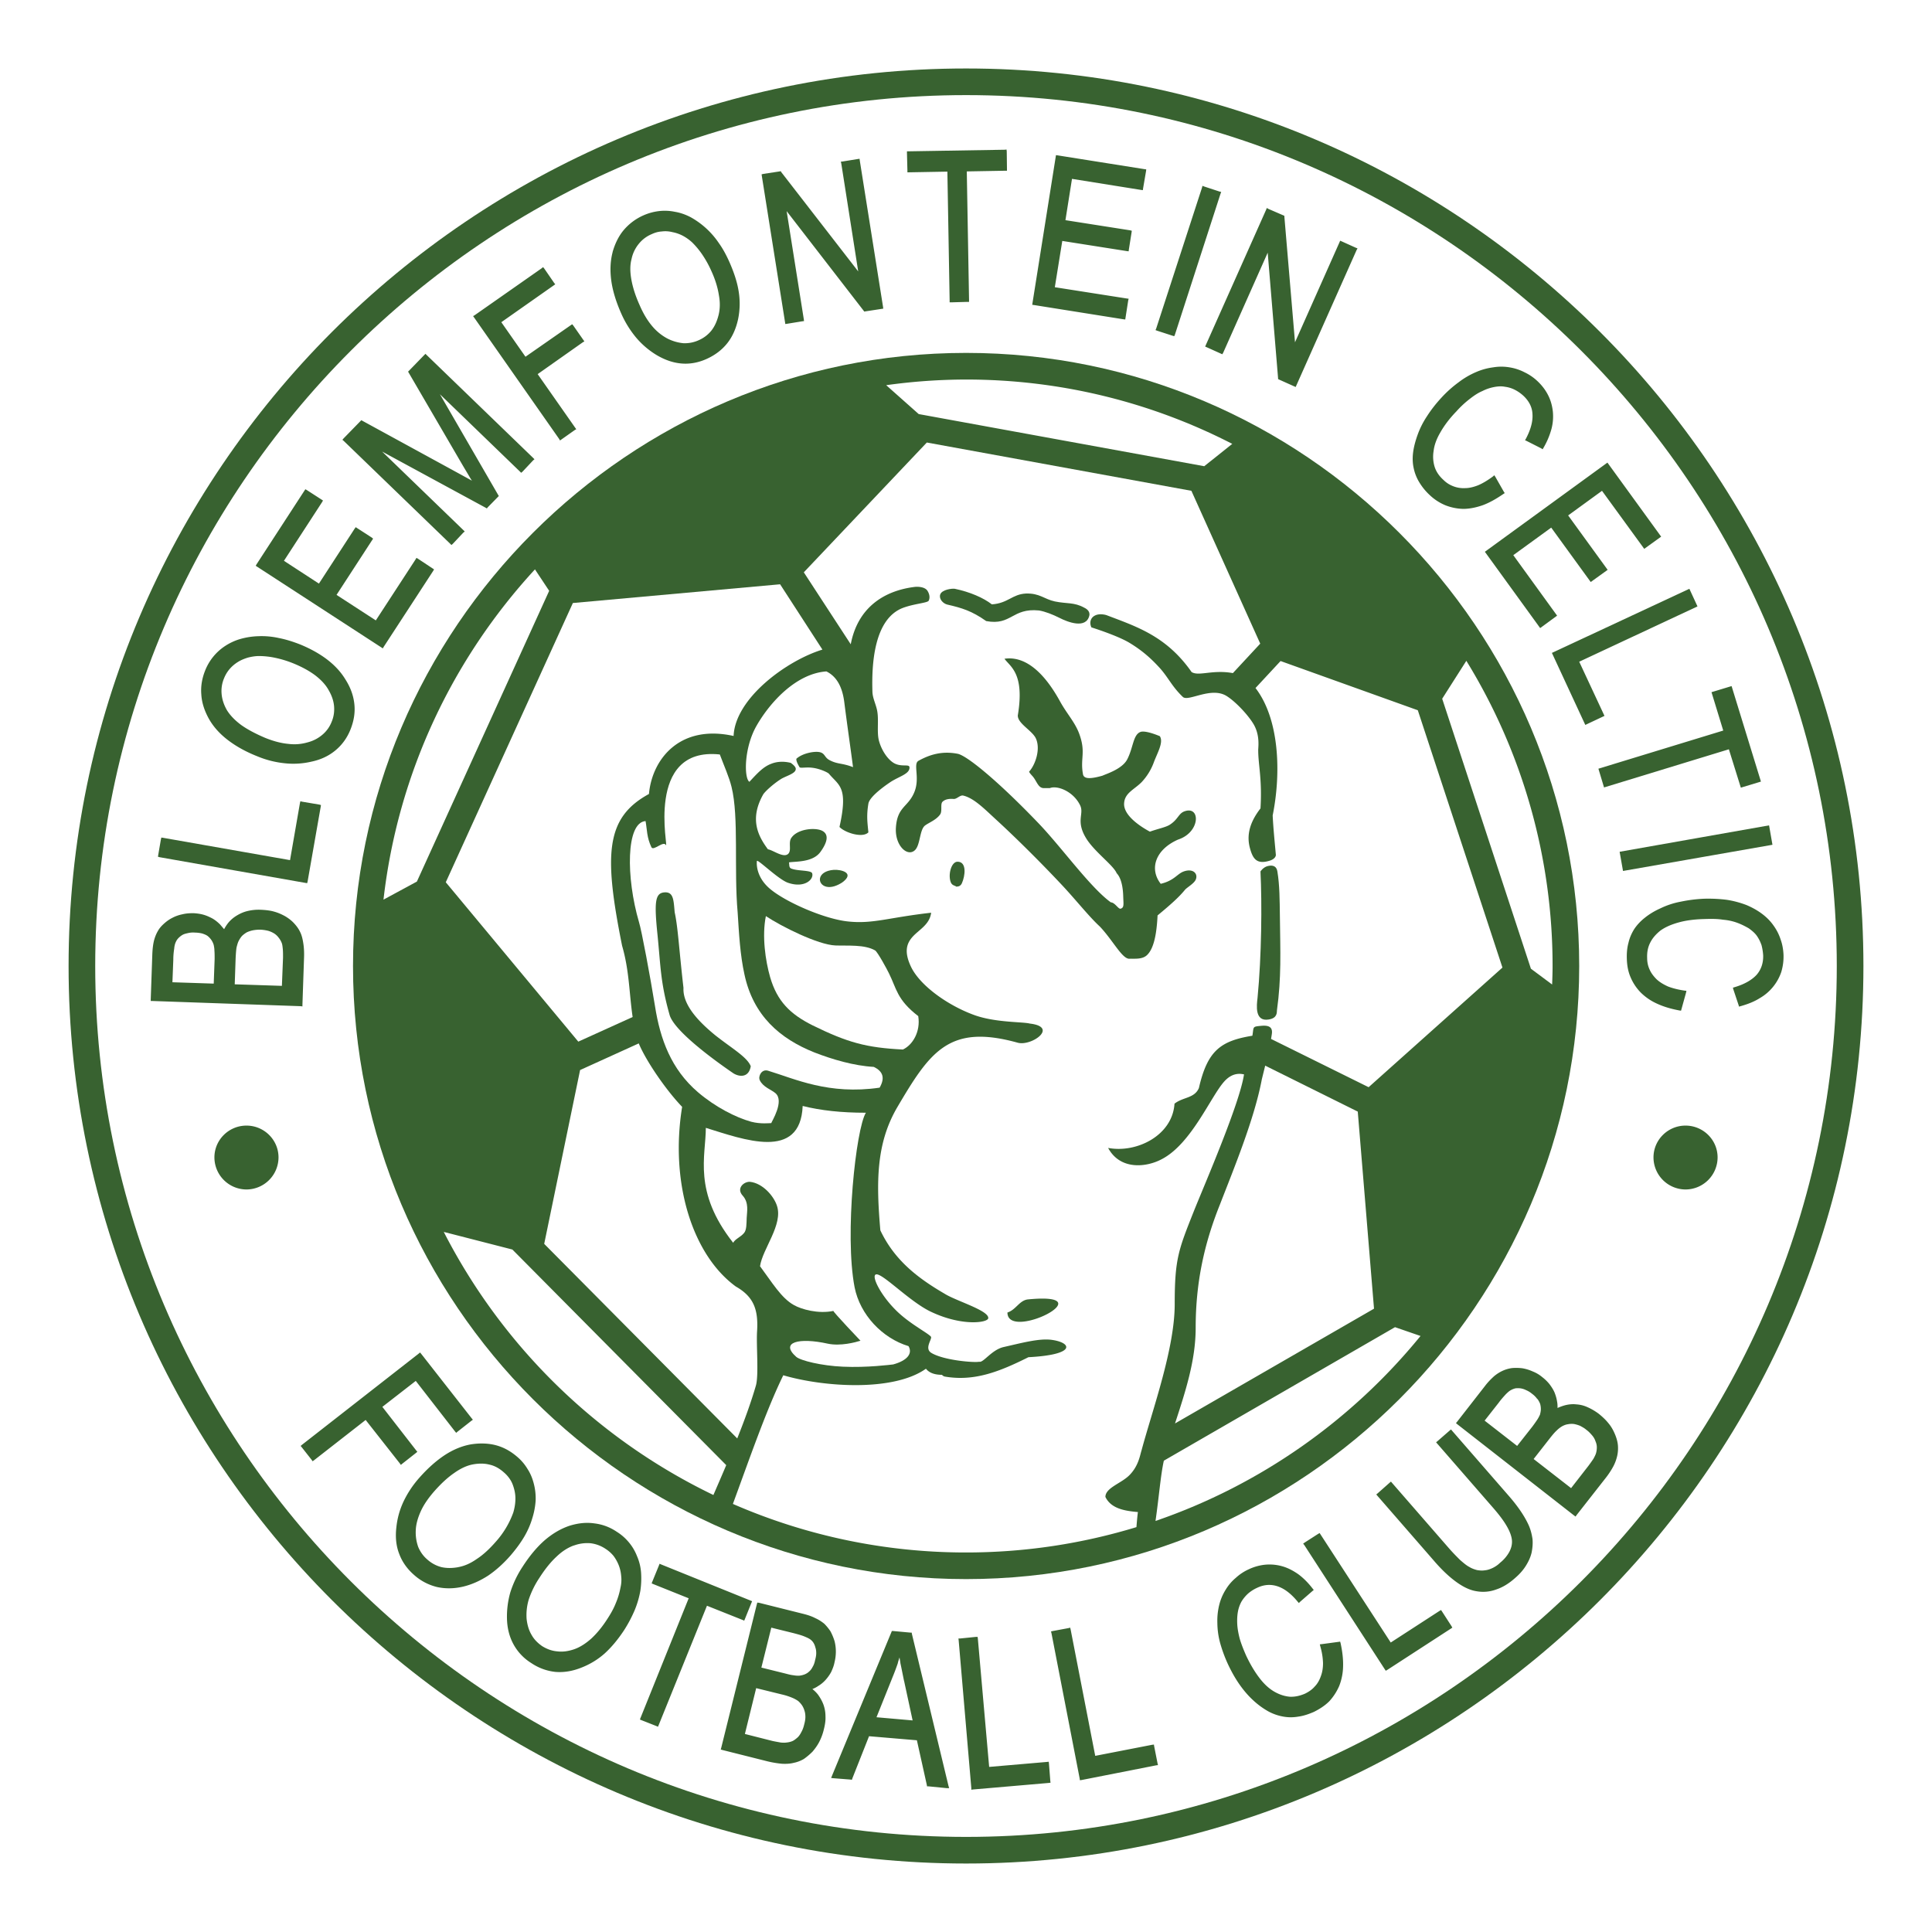 <svg xmlns="http://www.w3.org/2000/svg" width="2500" height="2500" viewBox="0 0 192.756 192.756"><g fill-rule="evenodd" clip-rule="evenodd"><path fill="#fff" d="M0 0h192.756v192.756H0V0z"/><path d="M96.389 6.832c49.3 0 89.525 40.247 89.525 89.546 0 49.323-40.225 89.546-89.525 89.546-49.323 0-89.546-40.223-89.546-89.546 0-49.3 40.223-89.546 89.546-89.546z" fill="#386230"/><path d="M96.389 9.489c47.837 0 86.867 39.052 86.867 86.889 0 47.858-39.029 86.89-86.867 86.89-47.859 0-86.889-39.031-86.889-86.89 0-47.836 39.03-86.889 86.889-86.889z" fill="#fff"/><path d="M168.256 98.855l-.045.203-.449 1.621-.045.158-.158-.023c-.855-.158-1.6-.383-2.23-.676a5.519 5.519 0 0 1-1.645-1.125 4.902 4.902 0 0 1-.99-1.486c-.248-.564-.361-1.172-.383-1.825-.021-.586.021-1.126.158-1.622.111-.496.314-.968.586-1.396.27-.406.629-.789 1.059-1.127.449-.36.967-.675 1.576-.945a7.972 7.972 0 0 1 2.004-.653 14.445 14.445 0 0 1 2.32-.293c.832-.022 1.598.022 2.297.113a9.693 9.693 0 0 1 1.936.518c.586.248 1.105.54 1.555.878.451.338.834.721 1.148 1.172.293.405.541.878.699 1.373.18.496.27 1.014.293 1.555a5.34 5.34 0 0 1-.227 1.711 4.784 4.784 0 0 1-2.163 2.611c-.539.34-1.17.586-1.891.789l-.158.045-.045-.158-.518-1.553-.045-.18.158-.047c.99-.291 1.732-.721 2.205-1.236.451-.52.676-1.172.654-1.938a5.459 5.459 0 0 0-.18-1.081v.022a3.564 3.564 0 0 0-.475-.924c-.201-.27-.473-.495-.787-.721-.316-.18-.699-.383-1.127-.541s-.9-.27-1.441-.314c-.562-.091-1.148-.091-1.824-.068-.99.022-1.869.135-2.59.338-.742.202-1.352.473-1.824.811-.449.36-.811.766-1.037 1.239-.225.45-.314.945-.291 1.509 0 .428.09.811.248 1.148.156.361.404.676.697.969.316.293.697.518 1.148.721.473.18 1.014.314 1.623.404l.204.024zM161.59 84.982l14.91-2.635.338 1.937-14.91 2.612-.338-1.914zM159.473 76.694l12.455-3.806-1.172-3.829 2.004-.608 2.929 9.527-2.005.608-1.194-3.829-12.455 3.806-.562-1.869zM154.834 65.14l13.715-6.396.81 1.757-11.8 5.518 2.521 5.405-1.914.901-3.332-7.185zM148.145 55.051l12.228-8.897 5.361 7.388-1.689 1.216-4.213-5.789-3.377 2.455 3.941 5.429-1.689 1.215-3.941-5.427-3.784 2.747 4.37 6.036-1.69 1.239-5.517-7.612zM149.09 47.416l.113.18.834 1.464.09.135-.137.09c-.721.495-1.395.877-2.07 1.125-.654.226-1.307.361-1.938.361a5.204 5.204 0 0 1-1.779-.361 5.108 5.108 0 0 1-1.555-1.013 5.86 5.86 0 0 1-1.035-1.262 4.376 4.376 0 0 1-.562-1.396c-.113-.495-.137-1.013-.068-1.576s.225-1.148.451-1.779c.225-.63.539-1.261.945-1.869.404-.631.879-1.239 1.441-1.847a11.57 11.57 0 0 1 1.711-1.531 8.056 8.056 0 0 1 1.734-1.014 6.26 6.26 0 0 1 1.713-.473 4.898 4.898 0 0 1 1.621 0 4.96 4.96 0 0 1 1.508.495 5.01 5.01 0 0 1 1.307.901c.428.405.789.878 1.037 1.374.246.473.404 1.014.473 1.6a4.907 4.907 0 0 1-.135 1.779 7.733 7.733 0 0 1-.789 1.87l-.09.157-.135-.09-1.465-.743-.156-.067.088-.158c.475-.901.699-1.711.654-2.432-.023-.699-.338-1.306-.879-1.825a3.861 3.861 0 0 0-.9-.63 2.99 2.99 0 0 0-.969-.293c-.338-.068-.697-.044-1.059.023a4.375 4.375 0 0 0-1.193.405c-.428.18-.832.45-1.262.788a9.581 9.581 0 0 0-1.328 1.239c-.699.721-1.217 1.419-1.6 2.094-.383.653-.607 1.262-.676 1.87a3.444 3.444 0 0 0 .113 1.599c.158.473.451.9.879 1.283.293.293.631.496.99.631.361.136.742.203 1.172.18.404 0 .855-.112 1.307-.292.473-.203.945-.496 1.439-.856l.16-.136zM120.24 34.579l.067-.159 6.013-13.49.069-.18.156.09 1.51.653.09.045v.113l1.058 12.499 4.438-9.977.066-.157.158.067 1.397.631.179.068-.089.157-6.012 13.513-.069.158-.158-.068-1.508-.676-.091-.045v-.09l-1.035-12.522-4.438 9.977-.09.158-.156-.068-1.397-.63-.158-.067zM115.285 32.934l.069-.157 4.57-14.054.045-.181.179.068 1.51.496.182.045-.069.181-4.548 14.053-.069.157-.158-.044-1.531-.496-.18-.068zM102.988 30.412l.024-.181 2.318-14.594.024-.158.179.024 8.649 1.373.179.023-.021.18-.293 1.712-.024.18-.179-.023-6.891-1.103-.654 4.121 6.465 1.014.156.044-.022.158-.271 1.712-.022.18-.179-.022-6.442-1.014-.744 4.617 7.186 1.126.179.023-.044.18-.27 1.734-.023.157-.182-.021-8.918-1.42-.18-.022zM94.745 30.164v-.18l-.225-12.86-3.807.068h-.18v-.181l-.045-1.734v-.18h.18l9.596-.158.156-.022.023.18.022 1.757v.18h-.18l-3.828.068.225 12.837v.18h-.18l-1.577.045h-.18zM78.349 32.327l-.022-.159-2.32-14.616-.023-.158.181-.045 1.621-.247.113-.023.045.09 7.68 9.91-1.689-10.766-.046-.18.181-.022 1.531-.248.158-.023.023.181 2.319 14.594.023.179-.158.023-1.622.248-.112.022-.068-.089-7.68-9.933 1.712 10.789.022.18-.179.022-1.51.247-.18.024zM55.873 43.947l-.09-.157-8.469-12.095-.112-.157.157-.09 6.689-4.685.135-.113.113.136.991 1.441.112.136-.157.112-5.225 3.671 2.41 3.446 4.527-3.153.134-.09.113.135.991 1.419.113.158-.158.089-4.504 3.176 3.738 5.338.113.157-.158.091-1.306.923-.157.112zM45.04 54.375l-.112-.112-10.631-10.27-.135-.113.112-.134 1.689-1.734.09-.09.113.067 9.526 5.203 1.396.766c-.067-.09-.135-.203-.203-.315-.18-.315-.428-.721-.721-1.216l-5.383-9.234-.067-.113.112-.113 1.486-1.531.136-.135.112.113 10.63 10.27.135.134-.135.113-1.058 1.126-.136.113-.112-.113-7.995-7.725L49.7 49.376l.067.113-.09.09-1.014 1.036-.09.113-.112-.068-10.338-5.608 8.107 7.837.136.136-.136.112-1.058 1.126-.132.112zM38.193 64.69l-.135-.09-12.41-8.063-.135-.09.09-.158 4.774-7.342.091-.135.157.091 1.464.945.136.09-.091.158-3.805 5.856 3.49 2.274 3.558-5.473.113-.157.135.09 1.464.945.135.113-.09.135-3.558 5.473 3.919 2.545 3.963-6.081.09-.157.159.09 1.463.968.135.09-.09.158-4.932 7.567-.09.158zM30.648 88.113l-.158-.023-14.571-2.568-.158-.045.023-.157.27-1.577.045-.18.158.022 12.68 2.23.99-5.697.045-.18.158.044 1.734.293.158.045-.022.158-1.307 7.454-.045.181zM143.279 143.898l.137-.111 1.215-1.059.135-.113.113.135 5.607 6.441c.475.541.879 1.059 1.217 1.555s.607.969.811 1.418c.203.451.314.924.383 1.375.045.449 0 .924-.09 1.373-.113.473-.316.9-.586 1.328-.27.43-.631.834-1.08 1.217-.609.541-1.24.924-1.871 1.127a3.721 3.721 0 0 1-1.914.18c-.652-.09-1.328-.404-2.049-.924-.721-.518-1.486-1.238-2.275-2.162l-5.607-6.441-.113-.135.137-.113 1.193-1.057.135-.113.113.135 5.607 6.441c.428.496.832.9 1.17 1.238.361.314.654.562.924.699.248.156.52.248.766.314.271.045.52.068.789.023.27-.023.518-.113.766-.227.27-.135.518-.293.742-.518.428-.338.723-.721.924-1.08.203-.383.293-.744.271-1.127-.023-.383-.182-.855-.473-1.373-.316-.564-.768-1.172-1.375-1.871l-5.607-6.441-.115-.134zM138.258 166.691l-.09-.134-8.041-12.411-.111-.134.156-.114 1.33-.855.156-.09.09.135 7.006 10.787 4.863-3.152.158-.09.09.135.946 1.464.089.159-.134.089-6.35 4.122-.158.089zM131.68 164.055l.203-.021 1.668-.225.156-.023.045.158c.182.834.271 1.621.248 2.32a5.658 5.658 0 0 1-.383 1.936 5.471 5.471 0 0 1-.99 1.533c-.428.428-.947.766-1.531 1.059-.518.225-1.037.404-1.555.473-.518.09-1.014.09-1.51 0a4.903 4.903 0 0 1-1.486-.518 7.816 7.816 0 0 1-1.486-1.082c-.494-.451-.945-.969-1.373-1.576s-.811-1.283-1.172-2.051a14.01 14.01 0 0 1-.787-2.139 7.903 7.903 0 0 1-.271-1.982 6.607 6.607 0 0 1 .182-1.779 5.234 5.234 0 0 1 .631-1.508c.27-.451.607-.857 1.014-1.195a4.882 4.882 0 0 1 1.328-.877 4.988 4.988 0 0 1 1.645-.451c.562-.045 1.104 0 1.666.158s1.08.428 1.6.789c.518.381.99.855 1.441 1.441l.111.135-.135.111-1.217 1.059-.135.135-.135-.156c-.652-.789-1.307-1.283-1.982-1.51-.676-.225-1.352-.18-2.025.137a3.741 3.741 0 0 0-.924.584 3.685 3.685 0 0 0-.652.789 3.322 3.322 0 0 0-.361 1.014c-.068.359-.09.787-.068 1.238.023.451.113.945.248 1.465.158.539.383 1.102.652 1.711.428.9.879 1.645 1.352 2.252.451.586.947 1.035 1.465 1.328s1.014.451 1.531.496c.518.023 1.014-.09 1.531-.314.361-.182.699-.406.945-.699.271-.27.475-.631.609-1.014.156-.404.225-.834.225-1.328a6.663 6.663 0 0 0-.27-1.666l-.048-.207zM107.74 177.615l-.023-.181-2.815-14.504-.045-.159.18-.044 1.578-.293.156-.043.045.179 2.455 12.612 5.676-1.104.18-.021.023.158.338 1.711.045.179-.179.022-7.434 1.465-.18.023zM96.907 178.561v-.18l-1.261-14.731-.023-.179h.18l1.578-.159h.156l.024.182 1.127 12.791 5.765-.496.18-.021.021.179.135 1.735.023.179-.179.024-7.545.652-.181.024zM63.845 171.557l.068-.182 4.797-11.914-3.536-1.418-.158-.068.068-.18.653-1.6.068-.179.157.068 8.918 3.604.159.066-.068.158-.653 1.621-.068.158-.158-.068-3.558-1.418-4.82 11.914-.067.158-.157-.068-1.487-.586-.158-.066zM29.995 144.26l.135-.114 11.644-9.097.135-.113.112.134 5.045 6.442.113.134-.158.114-1.374 1.08-.134.113-.113-.135-3.919-5.045-3.333 2.59 3.378 4.348.112.133-.135.115-1.373 1.08-.135.113-.113-.158-3.401-4.324-5.135 4.008-.157.113-.091-.135-.991-1.261-.112-.135zM61.976 31.268c-.518-1.171-.855-2.275-.991-3.289-.135-1.013-.09-1.959.135-2.815v-.022c.248-.855.608-1.599 1.126-2.208a5.46 5.46 0 0 1 1.937-1.441 5.39 5.39 0 0 1 1.531-.428 4.942 4.942 0 0 1 1.622.067c.54.09 1.058.271 1.576.541a8.177 8.177 0 0 1 2.815 2.59c.406.563.766 1.239 1.081 1.959.451 1.037.766 2.004.901 2.928a7.615 7.615 0 0 1-.067 2.681c-.203.946-.563 1.756-1.081 2.41-.518.653-1.193 1.171-2.027 1.554-.833.383-1.689.541-2.522.473-.856-.068-1.689-.36-2.522-.855a8.297 8.297 0 0 1-2.027-1.735 10.125 10.125 0 0 1-1.487-2.41zm1.846-.811c.361.833.767 1.509 1.239 2.072.451.541.968.946 1.509 1.238a4.465 4.465 0 0 0 1.599.474 3.326 3.326 0 0 0 1.531-.293 3.333 3.333 0 0 0 1.261-.946c.338-.428.563-.923.721-1.532.157-.608.18-1.261.044-2.004-.112-.744-.36-1.577-.766-2.455-.248-.563-.541-1.081-.856-1.554s-.653-.878-1.036-1.261a4.49 4.49 0 0 0-.946-.676 3.754 3.754 0 0 0-1.036-.36 2.838 2.838 0 0 0-1.059-.067c-.36.022-.675.112-1.013.27a3.256 3.256 0 0 0-1.284.968 3.505 3.505 0 0 0-.72 1.509c-.158.586-.158 1.262-.023 2.027.138.788.408 1.644.835 2.59zM25.671 75.456c-1.194-.473-2.185-1.036-2.996-1.667-.811-.63-1.441-1.352-1.869-2.139-.428-.789-.676-1.577-.721-2.365-.067-.788.067-1.599.383-2.387a5.216 5.216 0 0 1 2.004-2.455c.45-.293.968-.541 1.532-.699a7.308 7.308 0 0 1 1.779-.27 7.899 7.899 0 0 1 2.027.18c.698.135 1.419.36 2.162.653 1.036.428 1.915.923 2.658 1.486.766.586 1.374 1.239 1.825 1.982.518.811.811 1.621.9 2.477.09.833-.045 1.667-.383 2.522s-.855 1.554-1.509 2.095c-.653.54-1.441.923-2.41 1.125a7.922 7.922 0 0 1-2.635.158 9.662 9.662 0 0 1-2.747-.696zm.766-1.848c.833.338 1.599.541 2.32.608.698.09 1.351.022 1.959-.158a3.63 3.63 0 0 0 1.464-.766 3.18 3.18 0 0 0 .901-1.261c.225-.518.292-1.059.248-1.577s-.225-1.059-.541-1.599c-.293-.541-.766-1.037-1.351-1.486-.608-.451-1.352-.856-2.252-1.217a10.62 10.62 0 0 0-1.712-.518 7.935 7.935 0 0 0-1.622-.181c-.383 0-.766.067-1.126.158-.36.113-.699.248-1.014.45a3.485 3.485 0 0 0-.811.699 3.303 3.303 0 0 0-.541.9 3.247 3.247 0 0 0-.248 1.577c.045.54.225 1.081.518 1.599.315.518.788 1.014 1.419 1.486.632.453 1.442.881 2.389 1.286zM30.175 100.41l-.18-.023-14.775-.518h-.18v-.182l.158-4.526c.022-.473.068-.9.158-1.283.09-.361.225-.699.383-.969.158-.293.36-.518.608-.743.248-.225.518-.428.833-.586.337-.18.675-.292 1.013-.36.36-.09.721-.113 1.104-.113.36.022.698.067 1.014.158.315.09.607.225.9.382.27.158.518.361.744.585l.405.474a4.13 4.13 0 0 1 .428-.654c.248-.292.518-.518.856-.72.338-.203.698-.36 1.104-.451s.833-.135 1.283-.113c.473.022.901.067 1.307.181.405.112.766.27 1.126.473.338.203.631.428.878.698.248.27.451.54.608.878.157.315.248.698.315 1.149.067.428.09.923.067 1.464l-.158 4.616v.183h.001zm-2.05-2.051l.113-2.815c0-.337 0-.607-.023-.855-.022-.226-.044-.428-.09-.563a1.918 1.918 0 0 0-.315-.562 1.646 1.646 0 0 0-.45-.428 2.495 2.495 0 0 0-.608-.271 4.154 4.154 0 0 0-.788-.112 3.8 3.8 0 0 0-.743.067 2.768 2.768 0 0 0-.608.203c-.18.113-.338.226-.473.361a2.465 2.465 0 0 0-.316.473c-.089.158-.157.406-.225.676-.045.293-.068.653-.09 1.059l-.09 2.613 4.706.154zm-6.801-.224l.09-2.455c0-.315 0-.608-.022-.855 0-.226-.045-.405-.068-.541a1.815 1.815 0 0 0-.248-.518 1.906 1.906 0 0 0-.36-.383c-.158-.113-.338-.18-.541-.248a3.304 3.304 0 0 0-.721-.09c-.248-.023-.473 0-.676.045-.202.045-.405.089-.563.18-.158.09-.292.203-.405.315a1.28 1.28 0 0 0-.271.405c-.068.135-.135.36-.158.653-.045.293-.09.653-.09 1.104L17.203 98l4.121.135zM157.197 151.309l-.156-.113-11.645-9.098-.135-.113.113-.135 2.791-3.58c.293-.385.586-.676.879-.947.293-.248.586-.428.879-.562s.607-.225.945-.27a5.196 5.196 0 0 1 1.014.021 4.25 4.25 0 0 1 1.035.316c.338.135.654.314.947.562.293.225.518.449.721.697.203.271.383.541.518.855.113.293.203.586.248.902.045.203.045.428.045.631a4.95 4.95 0 0 1 .744-.271c.359-.09.742-.135 1.125-.09.383.023.766.113 1.148.293.361.158.744.383 1.104.652.359.295.676.586.947.924.27.316.473.676.629 1.037.158.359.271.721.316 1.08a3.53 3.53 0 0 1-.045 1.08 4.263 4.263 0 0 1-.406 1.127 8.148 8.148 0 0 1-.811 1.217l-2.859 3.648-.091.137zm-.449-2.838l1.734-2.229c.201-.271.359-.496.496-.699.111-.203.201-.383.246-.518.068-.225.092-.428.092-.631s-.047-.404-.137-.607c-.066-.203-.18-.406-.338-.586s-.338-.383-.562-.541c-.203-.18-.428-.293-.631-.406a3.293 3.293 0 0 0-.607-.18 1.918 1.918 0 0 0-.609.023c-.18.021-.359.09-.539.18a2.64 2.64 0 0 0-.564.428c-.225.203-.449.475-.697.789l-1.621 2.072 3.737 2.905zm-5.383-4.211l1.508-1.914c.203-.271.361-.496.496-.699.135-.201.203-.359.271-.494.045-.182.09-.361.09-.564 0-.18-.023-.338-.068-.518a2.171 2.171 0 0 0-.27-.496h-.023a2.288 2.288 0 0 0-.518-.518 2.234 2.234 0 0 0-.586-.359 1.817 1.817 0 0 0-.562-.182 2.135 2.135 0 0 0-.518 0c-.158.045-.293.09-.451.182-.135.066-.316.225-.518.428-.203.225-.451.494-.697.832l-1.398 1.779 3.244 2.523zM82.921 177.389l.09-.225 5.923-14.324.045-.113h.135l1.711.158h.135l.022.135 3.649 15.158.067.225h-.248l-1.824-.18h-.135l-.022-.137-.991-4.459-4.774-.404-1.666 4.211-.045.137-.135-.023-1.712-.135-.225-.024zm4.527-6.059l3.604.316-.856-3.965v.023c-.135-.654-.248-1.238-.36-1.758-.022-.203-.067-.404-.09-.584-.067.201-.135.404-.18.607a24.71 24.71 0 0 1-.518 1.373l-1.6 3.988zM71.908 174.551l.045-.156 3.559-14.348.045-.158.18.023 4.414 1.104c.45.113.855.248 1.193.428.36.158.653.361.901.562.225.227.428.475.608.744.157.293.292.607.405.969.09.336.135.697.135 1.059 0 .359-.045.721-.135 1.08-.068.361-.203.676-.337.969a4.19 4.19 0 0 1-.563.789 3.214 3.214 0 0 1-.743.607 2.69 2.69 0 0 1-.563.293c.225.18.405.359.563.562.225.316.405.631.541.992.135.383.202.766.202 1.17.022.406-.045.834-.158 1.283a5.4 5.4 0 0 1-.451 1.24c-.18.359-.427.697-.675.99a6.439 6.439 0 0 1-.879.744c-.315.18-.653.314-1.013.383-.338.09-.744.111-1.171.09a9.98 9.98 0 0 1-1.464-.248l-4.482-1.127-.157-.044zm2.41-1.553l2.748.697c.315.068.585.113.833.158.225.021.428.021.562 0 .226-.023.428-.068.631-.158.18-.09.337-.225.495-.361.158-.156.27-.336.383-.562.113-.201.203-.449.27-.742.067-.248.113-.496.113-.721 0-.227-.022-.428-.09-.631a1.96 1.96 0 0 0-.248-.541 2.287 2.287 0 0 0-.382-.428 3.205 3.205 0 0 0-.631-.338 6.33 6.33 0 0 0-.991-.314l-2.567-.631-1.126 4.572zm1.644-6.623l2.365.586c.338.09.608.158.856.182.225.043.405.043.541.043.203-.021.383-.066.563-.135.157-.066.314-.156.45-.293.136-.111.248-.27.338-.449.112-.18.202-.428.248-.676.067-.248.113-.473.113-.699 0-.201-.023-.404-.091-.584a1.512 1.512 0 0 0-.203-.475 1.211 1.211 0 0 0-.337-.336c-.135-.092-.338-.182-.608-.293-.293-.113-.631-.203-1.059-.316l-2.185-.539-.991 3.984zM52.156 156.285c.698-1.08 1.419-1.936 2.185-2.611.789-.676 1.599-1.148 2.455-1.441.856-.271 1.689-.361 2.478-.248.788.09 1.554.361 2.252.834.473.293.878.652 1.216 1.059.338.404.609.855.811 1.373a5.03 5.03 0 0 1 .405 1.623 8.4 8.4 0 0 1-.067 1.822 9.286 9.286 0 0 1-.563 1.938 13.33 13.33 0 0 1-1.058 2.004c-.608.924-1.262 1.713-1.96 2.344a7.695 7.695 0 0 1-2.297 1.395c-.901.361-1.757.496-2.59.43a5.26 5.26 0 0 1-2.41-.879 5.044 5.044 0 0 1-1.779-1.871c-.406-.742-.63-1.598-.653-2.566a8.834 8.834 0 0 1 .338-2.635 10.28 10.28 0 0 1 1.237-2.571zm1.667 1.127a9.052 9.052 0 0 0-1.059 2.139 5.424 5.424 0 0 0-.225 1.961c.067.607.225 1.148.495 1.598.248.451.608.812 1.059 1.127.473.293.968.473 1.486.518.541.068 1.081 0 1.689-.203.585-.201 1.148-.562 1.711-1.057.563-.52 1.104-1.172 1.622-1.982.338-.518.631-1.037.833-1.555a7.395 7.395 0 0 0 .474-1.576c.089-.383.112-.766.067-1.148a3.73 3.73 0 0 0-.248-1.082 4.042 4.042 0 0 0-.518-.922 3.39 3.39 0 0 0-.789-.699 3.422 3.422 0 0 0-1.509-.562 3.855 3.855 0 0 0-1.644.225h-.022c-.563.203-1.149.562-1.712 1.104-.584.538-1.147 1.235-1.71 2.114zM41.819 147.457c.833-.945 1.689-1.711 2.545-2.275.856-.561 1.734-.922 2.635-1.08.879-.135 1.712-.111 2.478.09.765.203 1.464.586 2.117 1.148.428.361.766.768 1.036 1.217.293.451.496.945.631 1.486.135.518.202 1.082.18 1.666a7.447 7.447 0 0 1-.338 1.779c-.18.609-.45 1.24-.811 1.848s-.811 1.217-1.329 1.824c-.744.855-1.509 1.531-2.275 2.049-.811.52-1.622.879-2.455 1.082-.945.225-1.824.225-2.635.045a5.299 5.299 0 0 1-2.274-1.193c-.698-.609-1.194-1.307-1.487-2.096-.315-.787-.405-1.689-.292-2.656.09-.879.314-1.713.698-2.547.382-.811.9-1.621 1.576-2.387zm1.486 1.352c-.585.676-1.036 1.328-1.329 1.982-.292.652-.473 1.283-.495 1.891a4.328 4.328 0 0 0 .248 1.668c.203.473.496.9.924 1.26a3.35 3.35 0 0 0 1.396.744c.518.113 1.059.113 1.689 0h-.023c.631-.113 1.239-.383 1.847-.811.63-.406 1.261-.99 1.892-1.711a8.873 8.873 0 0 0 1.757-2.927c.112-.385.18-.744.203-1.127a3.65 3.65 0 0 0-.09-1.104c-.09-.361-.203-.699-.382-.99a3.217 3.217 0 0 0-.676-.789c-.428-.383-.9-.652-1.418-.766-.518-.135-1.081-.135-1.689-.021-.585.111-1.216.404-1.846.855-.656.449-1.31 1.057-2.008 1.846zM24.59 112.301c1.756 0 3.198 1.418 3.198 3.176a3.21 3.21 0 0 1-3.198 3.197 3.21 3.21 0 0 1-3.198-3.197c0-1.758 1.441-3.176 3.198-3.176zM168.166 112.301c-1.756 0-3.197 1.418-3.197 3.176a3.21 3.21 0 0 0 3.197 3.197 3.21 3.21 0 0 0 3.199-3.197c0-1.758-1.441-3.176-3.199-3.176z" fill="#386230"/><path d="M96.389 35.209c33.693 0 61.169 27.477 61.169 61.169s-27.477 61.169-61.169 61.169c-33.692 0-61.169-27.477-61.169-61.169s27.477-61.169 61.169-61.169z" fill="#386230"/><path d="M51.12 124.666l-6.846-1.758a59.01 59.01 0 0 0 26.902 26.248c.443-1.02.871-2.012 1.281-2.979L51.12 124.666zM75.534 132.818c.135-2.162-.338-3.445-2.117-4.459-4.302-3.131-6.599-10.293-5.36-17.928-1.595-1.654-3.593-4.561-4.329-6.33l-5.852 2.658-3.581 17.342 19.26 19.412c.734-1.84 1.375-3.598 1.866-5.291.293-1.079.023-3.984.113-5.404zM64.746 79.216c.315-3.469 3.063-6.981 8.445-5.788.155-3.74 5.248-7.503 8.861-8.617l-4.221-6.517-20.676 1.869-12.679 27.86 13.22 15.901 5.422-2.457c-.352-2.408-.326-4.615-1.053-7.116-1.823-9.099-1.666-12.769 2.681-15.135zM116.117 145.732c-.324 1.459-.475 3.537-.832 6.014 10.451-3.586 19.588-10.051 26.441-18.455l-2.545-.879-23.064 13.32zM121.727 120.139c-1.578 3.92-2.434 7.814-2.434 12.342 0 3.293-1.055 6.451-2.061 9.537l19.854-11.451-1.621-19.662-9.236-4.586-.336 1.365c-.743 3.964-2.815 8.964-4.166 12.455z" fill="#fff"/><path d="M141.455 70.861l-13.693-4.91-2.5 2.693c2.379 3.09 2.576 8.431 1.713 12.712.066 1.352.201 2.612.314 3.896.023.09-.023.45-.652.63-1.283.383-1.668-.225-1.959-1.374-.34-1.396.156-2.658 1.08-3.852.18-2.859-.225-4.369-.225-5.766-.023-.248.225-1.486-.475-2.657-.539-.901-1.777-2.229-2.68-2.792-1.553-.969-3.828.608-4.369.089-1.104-1.058-1.441-1.937-2.318-2.905-.947-1.036-1.826-1.779-3.02-2.5-.945-.563-2.656-1.171-3.783-1.532-.248-.54-.021-.991.338-1.171.451-.248 1.082-.09 1.238-.022 2.951 1.126 5.924 2.072 8.424 5.653.734.445 2.084-.268 4.117.103l2.729-2.94-6.869-15.248L92.47 44.15 80.196 57.1l4.683 7.18c.713-3.737 3.402-5.345 6.331-5.717.293-.045 1.104-.045 1.351.428.226.383.203.743.09.946-.135.225-1.464.293-2.59.721-2.883 1.126-3.108 5.652-3.018 8.378.022.676.405 1.329.496 2.026.135.901-.067 2.027.158 2.861.248.901.833 1.824 1.486 2.208.743.428 1.509.067 1.554.405.068.676-1.036.923-1.892 1.486-1.104.743-2.117 1.599-2.207 2.162-.203 1.216-.09 1.914 0 2.86-.585.608-2.365.023-2.883-.54.901-4.032-.067-4.122-1.059-5.315-.135-.135-.901-.496-1.621-.585-.631-.09-1.239.067-1.307-.067-.203-.338-.338-.631-.315-.833.608-.563 1.847-.789 2.365-.653.518.135.428.541.991.811.789.405 1.193.248 2.297.676-.226-1.757-.563-4.054-.856-6.351-.18-1.599-.743-2.68-1.802-3.199-2.95.203-5.562 2.974-6.959 5.406-1.284 2.229-1.261 5.27-.721 5.608.833-.901 1.396-1.509 2.185-1.802.451-.18 1.104-.293 1.937-.09.406.292.541.495.496.675-.068.405-.946.63-1.441.923-.789.496-1.622 1.261-1.802 1.554-1.396 2.477-.496 4.167.473 5.473.541.09 1.554.901 2.027.45.36-.36-.023-1.126.315-1.599.586-.855 2.208-1.036 2.973-.743.766.315.699 1.081-.067 2.139-.766 1.081-2.5.946-3.153 1.059.067.18-.045.541.271.63.653.248 1.981.135 2.05.473.18.586-.767 1.509-2.433.924-.991-.361-3.041-2.41-3.085-2.162-.045.382-.023 1.734 1.441 2.883 1.667 1.329 5.473 2.95 7.725 3.153 2.432.247 4.009-.406 8.22-.879-.157 1.239-1.284 1.712-1.937 2.5-.519.63-.766 1.441-.067 2.906.923 1.914 3.783 3.918 6.418 4.842 1.037.359 2.23.518 3.242.607 1.014.09 1.848.113 2.186.203 2.906.338.18 2.275-1.193 1.914-6.87-1.914-8.761.879-12.072 6.51-2.05 3.559-2.072 7.318-1.645 12.207 1.396 2.949 3.671 4.729 6.419 6.328 1.149.721 4.415 1.666 4.346 2.432-.021.451-2.544.834-5.607-.586-2.117-.945-4.865-3.852-5.563-3.783-.563.068.383 2.004 1.915 3.537 1.329 1.352 3.22 2.297 3.536 2.68.158.225-.699 1.17.045 1.621 1.239.744 4.28.99 4.774.879.406.135 1.238-1.193 2.434-1.465 1.891-.428 3.535-.877 4.773-.721 2.051.271 2.523 1.486-2.297 1.734-2.883 1.441-5.383 2.432-8.311 1.938a.505.505 0 0 1-.315-.18c-.743 0-1.283-.203-1.599-.609-3.221 2.297-10.157 1.848-14.234.654-1.706 3.492-3.411 8.445-5.027 12.836a58.067 58.067 0 0 0 23.27 4.844c5.906 0 11.609-.889 16.992-2.529.055-.68.105-1.236.148-1.504-1.307-.111-2.682-.338-3.244-1.508 0-.924 1.6-1.352 2.41-2.186.9-.922 1.035-1.959 1.193-2.453 1.104-4.1 3.311-10.158 3.311-14.596 0-4.549.383-5.428 1.938-9.346 1.059-2.635 4.549-10.676 4.977-13.58-.203-.023-1.059-.293-1.959.697-1.352 1.486-3.266 6.193-6.215 7.748-1.533.834-4.168 1.148-5.385-1.104 2.838.539 6.42-1.238 6.623-4.414.855-.676 1.98-.52 2.432-1.555.855-3.715 2.139-4.707 5.338-5.225.158-.924-.045-.902.924-.992.787-.066 1.125.182 1.012.857a15.16 15.16 0 0 1-.074.453l9.736 4.816L149.9 96.535l-8.445-25.674z" fill="#fff"/><path d="M65.354 100.41c-.473-2.93-1.351-7.635-1.599-8.401-1.307-4.46-1.307-9.955.653-10.09.158.878.113 1.621.585 2.612.203.405 1.193-.676 1.441-.225.338.608-2.185-9.842 5.383-9.032.428 1.149.923 2.23 1.171 3.244.744 2.996.226 8.265.608 12.522.135 2.139.248 4.234.676 6.17.878 4.121 3.536 6.418 6.981 7.793 1.802.699 3.941 1.33 5.923 1.441.946.451 1.126 1.127.585 2.072-5.09.742-8.446-.879-11.126-1.689-.653-.203-1.014.562-.833.945.338.699 1.126.924 1.554 1.285.946.787-.383 2.859-.405 2.994-.157 0-1.059.113-2.004-.135-1.554-.428-3.603-1.486-5.315-2.949-2.679-2.297-3.76-5.291-4.278-8.557z" fill="#fff"/><path d="M81.075 102.301c3.49 1.713 5.359 2.23 9.008 2.41.969-.449 1.779-1.779 1.531-3.332-2.139-1.645-2.162-2.748-2.927-4.279-.181-.383-1.126-2.118-1.374-2.275-1.059-.608-2.703-.451-3.964-.496-1.734-.067-5.383-1.892-6.937-2.928-.405 1.982-.045 4.459.428 6.103.699 2.387 1.982 3.672 4.235 4.797zM86.389 111.018c-2.455 0-4.504-.225-6.306-.676-.226 5.518-5.923 3.332-9.662 2.184 0 2.793-1.307 6.352 2.726 11.465.202-.383.743-.562 1.081-.969.27-.293.248-.969.27-1.51.023-.607.248-1.508-.405-2.229-.653-.721.113-1.396.721-1.375 1.284.135 2.387 1.42 2.703 2.389.63 1.891-1.442 4.301-1.689 6.035 1.194 1.6 2.117 3.176 3.378 3.873.743.428 2.432.902 3.941.586 0 .135 2.658 2.928 2.703 2.973-.496.158-2.004.564-3.266.293-2.86-.631-4.797-.156-3.153 1.307.428.383 2.545.9 4.662.99 2.41.113 4.797-.201 5.022-.225 1.396-.383 1.959-1.08 1.531-1.824-2.612-.787-4.842-3.131-5.383-5.879-1.013-5.246.135-15.809 1.126-17.408z" fill="#fff"/><path d="M66.255 89.036c-.901.091-.991.991-.653 4.257.315 3.153.292 4.729 1.193 7.928.428 1.666 4.774 4.773 6.396 5.877.653.385 1.532.385 1.712-.721-.361-.922-1.915-1.801-3.536-3.084-1.599-1.307-3.266-2.996-3.176-4.73-.45-3.896-.541-5.991-.878-7.544-.112-1.24-.112-2.073-1.058-1.983zM99.295 81.694c-1.127-1.036-2.141-2.072-3.199-2.32-.315-.067-.631.36-.946.338-.338-.022-.789-.022-1.104.27-.248.226-.023.879-.225 1.239-.36.562-1.148.855-1.509 1.126-.585.405-.472 2.004-1.058 2.5-.743.653-1.982-.496-1.869-2.275.135-2.049 1.148-2.027 1.779-3.401.698-1.486-.112-2.928.473-3.266 1.059-.585 2.297-1.014 3.919-.698.969.203 4.167 2.86 8.108 6.982 2.297 2.41 5.113 6.351 7.162 7.837.428.022.766.721.99.631.359-.112.27-.45.248-1.239-.021-.766-.158-1.779-.654-2.297-.314-.766-2.07-2.026-2.949-3.333-1.238-1.892-.225-2.567-.721-3.491-.697-1.374-2.275-1.959-2.996-1.667h-.607c-.562 0-.697-.698-1.104-1.171-.18-.203-.314-.338-.359-.473.607-.653 1.17-2.23.676-3.311-.361-.788-1.826-1.486-1.803-2.297.697-4.189-.744-4.842-1.33-5.653 1.803-.271 3.717.946 5.52 4.212.676 1.238 1.441 2.026 1.893 3.152.764 1.982.111 2.523.426 4.189.113.45.744.45 1.938.112.383-.18 1.938-.653 2.455-1.599.631-1.194.586-2.5 1.352-2.771.338-.112 1.104.09 1.914.428.406.608-.27 1.712-.607 2.635a5.775 5.775 0 0 1-1.217 1.96c-.744.743-1.645 1.059-1.734 2.05-.135 1.261 1.689 2.41 2.568 2.882.811-.292 1.553-.428 1.959-.676.9-.563.879-1.171 1.555-1.374 1.553-.495 1.508 2.117-.699 2.838-2.252.991-2.906 2.905-1.734 4.414 1.328-.315 1.623-.969 2.252-1.216.947-.36 1.465.18 1.262.743-.135.428-.879.811-1.104 1.082-.607.743-1.42 1.463-2.725 2.545-.09 1.824-.361 3.311-1.059 3.963-.475.451-1.262.338-1.758.36-.719.022-1.643-1.847-2.949-3.22-1.059-.969-2.389-2.658-3.783-4.144-2.323-2.475-4.846-4.952-6.647-6.596zM100.512 130.949c.855-.27 1.193-1.217 2.049-1.307 7.837-.765-2.049 4.235-2.049 1.307z" fill="#386230"/><path d="M95.443 88.473c-.18-.136-.45-.113-.585-.45-.292-.743.045-2.05.676-2.05.946 0 .766 1.419.428 2.162-.181.383-.519.293-.519.338zM84.025 88.045c-.451.292-1.036.541-1.554.428-.969-.203-1.014-1.555.72-1.689.698-.045 2.163.293.834 1.261zM108.686 61.402c.092-.495-.404-.721-.539-.789-.992-.54-1.713-.36-2.906-.608-1.059-.225-1.51-.833-2.883-.788-1.373.067-1.779.968-3.4 1.081-.834-.653-2.185-1.239-3.694-1.554-.248-.045-1.307.067-1.464.586-.135.45.315.9.721.991 1.464.337 2.433.63 3.873 1.644 2.523.473 2.568-1.329 5.271-1.058.631.112 1.328.382 2.049.743.788.405 2.657 1.148 2.972-.248zM126.568 101.717c.9-.137.811-.723.834-.924.451-3.244.336-5.834.293-9.347-.023-1.644-.023-3.131-.248-4.482-.068-.473-.361-.698-.945-.563-.475.112-.744.541-.744.541.158 3.221.113 8.4-.293 12.613-.09.763-.293 2.386 1.103 2.162z" fill="#386230"/><path d="M41.593 87.955l-3.333 1.802c1.441-12.635 6.915-24.053 15.112-32.95l1.419 2.14-13.198 29.008zM143.887 69.712l2.41-3.783a58.05 58.05 0 0 1 8.604 30.449c0 .608-.021 1.239-.045 1.847l-2.117-1.576-8.852-26.937zM96.389 37.866c9.55 0 18.58 2.32 26.554 6.419l-2.795 2.229-28.488-5.202-3.244-2.882a58.191 58.191 0 0 1 7.973-.564z" fill="#fff"/></g></svg>